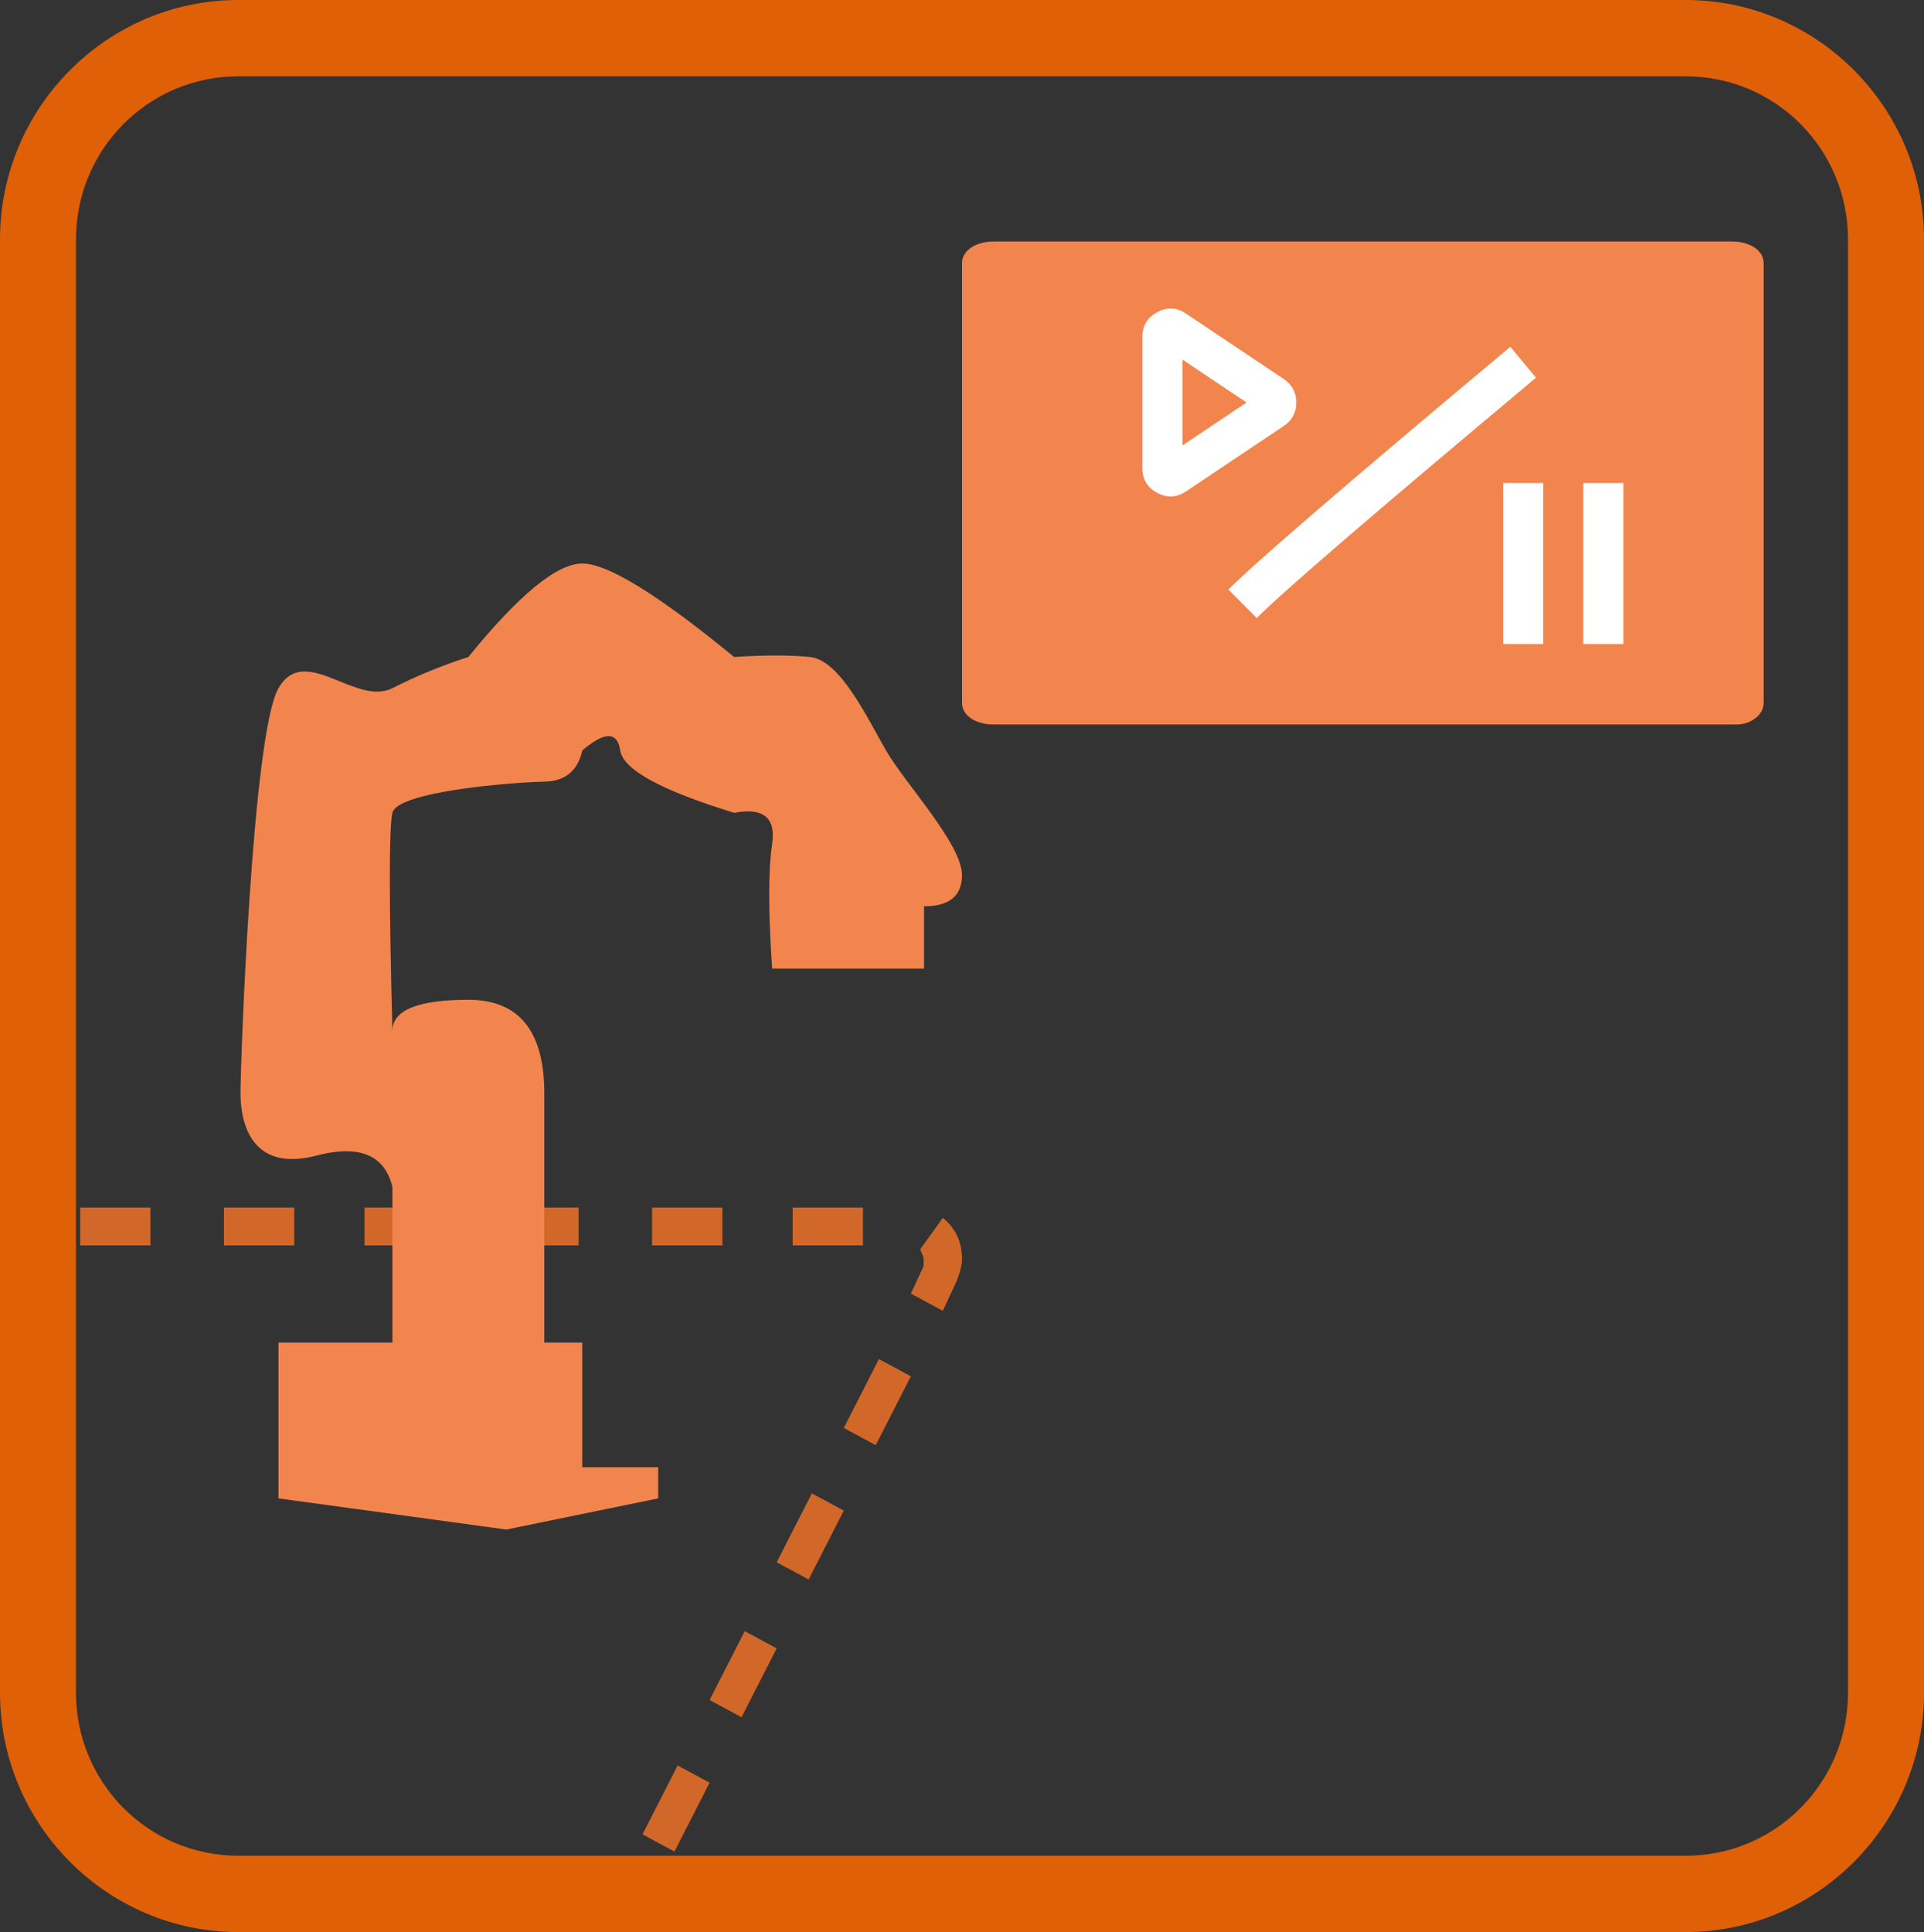 <?xml version="1.0" encoding="UTF-8"?> <svg xmlns="http://www.w3.org/2000/svg" xmlns:xlink="http://www.w3.org/1999/xlink" fill="none" version="1.1" width="248" height="249" viewBox="0 0 248 249"><rect x="0" y="0" width="248" height="249" fill="#333333" stroke="none"/><g style="mix-blend-mode:passthrough"><g><g><path d="M86.934,238.625L82.816,236.406L87.346,227.529L91.465,229.748L86.934,238.625ZM95.583,221.315L91.465,219.096L95.995,210.219L100.113,212.438L95.583,221.315ZM104.232,203.561L100.113,201.342L104.643,192.465L108.762,194.684L104.232,203.561ZM112.88,186.251L108.762,184.031L113.292,175.154L117.41,177.374L112.88,186.251ZM121.529,168.94L117.41,166.721L119.058,163.17C119.058,162.727,119.058,162.727,119.058,162.283C119.058,161.839,118.646,161.395,118.646,160.951L121.529,156.957C123.176,158.288,124,160.063,124,162.283C124,163.17,123.588,164.502,123.176,165.39L121.529,168.94ZM111.233,160.507L102.172,160.507L102.172,155.625L111.233,155.625L111.233,160.507ZM93.112,160.507L84.052,160.507L84.052,155.625L93.112,155.625L93.112,160.507ZM74.579,160.507L65.519,160.507L65.519,155.625L74.579,155.625L74.579,160.507ZM56.047,160.507L46.986,160.507L46.986,155.625L56.047,155.625L56.047,160.507ZM37.926,160.507L28.866,160.507L28.866,155.625L37.926,155.625L37.926,160.507ZM19.393,160.507L10.333,160.507L10.333,155.625L19.393,155.625L19.393,160.507Z" fill="#D2672A" fill-opacity="1"></path></g></g><g><g><path d="M217.278,249L30.722,249C13.803,249,0,235.142,0,218.154L0,30.846C0,13.858,13.803,0,30.722,0L217.278,0C234.197,0,248,13.858,248,30.846L248,218.154C248,235.142,234.197,249,217.278,249ZM30.722,9.835C19.145,9.835,9.795,19.223,9.795,30.846L9.795,218.154C9.795,229.777,19.145,239.165,30.722,239.165L217.278,239.165C228.855,239.165,238.205,229.777,238.205,218.154L238.205,30.846C238.205,19.223,228.855,9.835,217.278,9.835L30.722,9.835Z" fill="#E06007" fill-opacity="1"></path></g></g><g><path d="M223.85,93.375L128.064,93.375C125.742,93.375,124,92.185,124,90.6L124,33.9C124,32.314,125.742,31.125,128.064,31.125L223.27,31.125C225.592,31.125,227.333,32.314,227.333,33.9L227.333,90.6C227.333,92.185,225.592,93.375,223.85,93.375Z" fill="#F2854E" fill-opacity="1"></path></g><g style="mix-blend-mode:passthrough"><path d="M31,140.899C31.001,144.915,32.527,151.089,40.789,148.932Q45.235,147.771,47.731,149.022Q49.873,150.096,50.579,152.948L50.579,173.028L35.895,173.028L35.895,193.109L65.263,197.125L84.842,193.109L84.842,189.093L75.053,189.093L75.053,173.028L70.158,173.028L70.158,140.899Q70.158,128.851,60.368,128.851Q50.579,128.851,50.579,132.867Q49.922,107.528,50.579,104.754C51.236,101.981,66.121,100.815,70.158,100.738Q74.195,100.661,75.053,96.722Q77.608,94.54,78.852,94.933Q79.716,95.206,79.947,96.722Q80.511,100.419,94.632,104.754Q97.218,104.265,98.462,105.067Q99.933,106.016,99.526,108.77Q98.776,113.854,99.526,124.835L119.105,124.835L119.105,116.803Q124,116.803,124,112.786C124,108.77,116.682,101.008,114.21,96.722C111.739,92.436,108.269,85.059,104.421,84.674Q100.573,84.288,94.632,84.674Q79.947,72.625,75.053,72.625Q70.158,72.625,60.368,84.674Q55.287,86.302,50.579,88.69C48.529,89.729,46.121,88.754,43.777,87.804C40.736,86.573,37.803,85.384,35.895,88.69C32.515,94.544,30.999,136.883,31,140.899Z" fill="#F2854E" fill-opacity="1"></path></g><g style="mix-blend-mode:passthrough"><path d="M167.087,51.875Q167.087,49.932,165.477,48.854L152.873,40.417Q151.07,39.211,149.16,40.237Q147.25,41.263,147.25,43.439L147.25,60.311Q147.25,62.487,149.16,63.513Q151.07,64.539,152.873,63.333L165.477,54.896Q167.087,53.818,167.087,51.875ZM160.676,51.875L152.417,46.346L152.417,57.404L160.676,51.875ZM161.993,79.647Q167.077,74.542,197.987,48.68L194.679,44.695Q163.589,70.708,158.34,75.978L161.993,79.647ZM193.75,62.25L193.75,83L198.917,83L198.917,62.25L193.75,62.25ZM204.083,62.25L204.083,83L209.25,83L209.25,62.25L204.083,62.25Z" fill-rule="evenodd" fill="#FFFFFF" fill-opacity="1"></path></g></g></svg> 